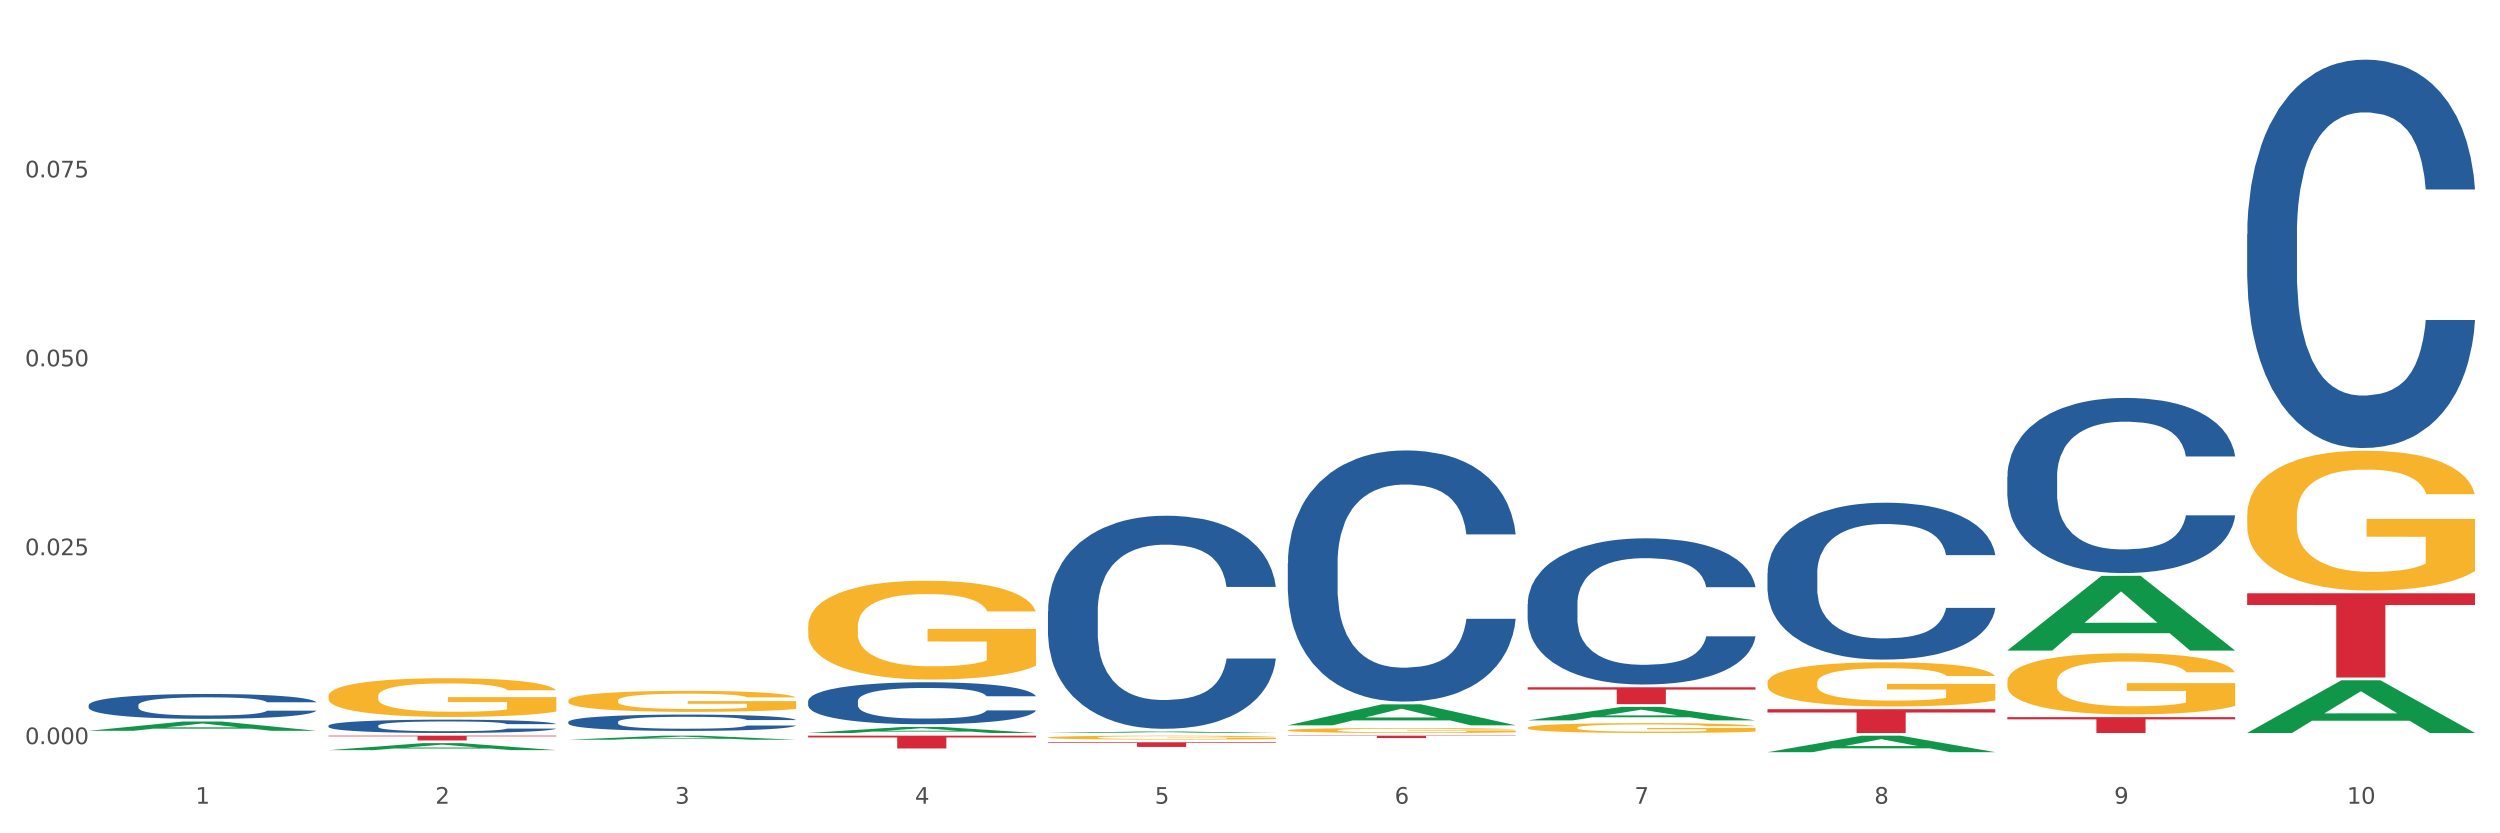 <?xml version="1.0" encoding="utf-8" standalone="no"?>
<!DOCTYPE svg PUBLIC "-//W3C//DTD SVG 1.1//EN"
  "http://www.w3.org/Graphics/SVG/1.1/DTD/svg11.dtd">
<svg xmlns:xlink="http://www.w3.org/1999/xlink" width="1080pt" height="360pt" viewBox="0 0 1080 360" xmlns="http://www.w3.org/2000/svg" version="1.1">
 <rect x="0" y="0" width="1080" height="360" fill="#333333" stroke="none"/>
 <defs>
  <style type="text/css">*{stroke-linejoin: round; stroke-linecap: butt}</style>
 </defs>
 <g id="figure_1">
  <g id="patch_1">
   <path d="M 0 360 
L 1080 360 
L 1080 0 
L 0 0 
z
" style="fill: #ffffff; stroke: #ffffff; stroke-linejoin: miter"/>
  </g>
  <g id="axes_1">
   <g id="matplotlib.axis_1">
    <g id="xtick_1">
     <g id="text_1">
      <!-- 1 -->
      <g style="fill: #4d4d4d" transform="translate(84.444 347.204) scale(0.096 -0.096)">
       <defs>
        <path id="DejaVuSans-31" d="M 794 531 
L 1825 531 
L 1825 4091 
L 703 3866 
L 703 4441 
L 1819 4666 
L 2450 4666 
L 2450 531 
L 3481 531 
L 3481 0 
L 794 0 
L 794 531 
z
" transform="scale(0.016)"/>
       </defs>
       <use xlink:href="#DejaVuSans-31"/>
      </g>
     </g>
    </g>
    <g id="xtick_2">
     <g id="text_2">
      <!-- 2 -->
      <g style="fill: #4d4d4d" transform="translate(188.053 347.204) scale(0.096 -0.096)">
       <defs>
        <path id="DejaVuSans-32" d="M 1228 531 
L 3431 531 
L 3431 0 
L 469 0 
L 469 531 
Q 828 903 1448 1529 
Q 2069 2156 2228 2338 
Q 2531 2678 2651 2914 
Q 2772 3150 2772 3378 
Q 2772 3750 2511 3984 
Q 2250 4219 1831 4219 
Q 1534 4219 1204 4116 
Q 875 4013 500 3803 
L 500 4441 
Q 881 4594 1212 4672 
Q 1544 4750 1819 4750 
Q 2544 4750 2975 4387 
Q 3406 4025 3406 3419 
Q 3406 3131 3298 2873 
Q 3191 2616 2906 2266 
Q 2828 2175 2409 1742 
Q 1991 1309 1228 531 
z
" transform="scale(0.016)"/>
       </defs>
       <use xlink:href="#DejaVuSans-32"/>
      </g>
     </g>
    </g>
    <g id="xtick_3">
     <g id="text_3">
      <!-- 3 -->
      <g style="fill: #4d4d4d" transform="translate(291.663 347.204) scale(0.096 -0.096)">
       <defs>
        <path id="DejaVuSans-33" d="M 2597 2516 
Q 3050 2419 3304 2112 
Q 3559 1806 3559 1356 
Q 3559 666 3084 287 
Q 2609 -91 1734 -91 
Q 1441 -91 1130 -33 
Q 819 25 488 141 
L 488 750 
Q 750 597 1062 519 
Q 1375 441 1716 441 
Q 2309 441 2620 675 
Q 2931 909 2931 1356 
Q 2931 1769 2642 2001 
Q 2353 2234 1838 2234 
L 1294 2234 
L 1294 2753 
L 1863 2753 
Q 2328 2753 2575 2939 
Q 2822 3125 2822 3475 
Q 2822 3834 2567 4026 
Q 2313 4219 1838 4219 
Q 1578 4219 1281 4162 
Q 984 4106 628 3988 
L 628 4550 
Q 988 4650 1302 4700 
Q 1616 4750 1894 4750 
Q 2613 4750 3031 4423 
Q 3450 4097 3450 3541 
Q 3450 3153 3228 2886 
Q 3006 2619 2597 2516 
z
" transform="scale(0.016)"/>
       </defs>
       <use xlink:href="#DejaVuSans-33"/>
      </g>
     </g>
    </g>
    <g id="xtick_4">
     <g id="text_4">
      <!-- 4 -->
      <g style="fill: #4d4d4d" transform="translate(395.273 347.204) scale(0.096 -0.096)">
       <defs>
        <path id="DejaVuSans-34" d="M 2419 4116 
L 825 1625 
L 2419 1625 
L 2419 4116 
z
M 2253 4666 
L 3047 4666 
L 3047 1625 
L 3713 1625 
L 3713 1100 
L 3047 1100 
L 3047 0 
L 2419 0 
L 2419 1100 
L 313 1100 
L 313 1709 
L 2253 4666 
z
" transform="scale(0.016)"/>
       </defs>
       <use xlink:href="#DejaVuSans-34"/>
      </g>
     </g>
    </g>
    <g id="xtick_5">
     <g id="text_5">
      <!-- 5 -->
      <g style="fill: #4d4d4d" transform="translate(498.883 347.204) scale(0.096 -0.096)">
       <defs>
        <path id="DejaVuSans-35" d="M 691 4666 
L 3169 4666 
L 3169 4134 
L 1269 4134 
L 1269 2991 
Q 1406 3038 1543 3061 
Q 1681 3084 1819 3084 
Q 2600 3084 3056 2656 
Q 3513 2228 3513 1497 
Q 3513 744 3044 326 
Q 2575 -91 1722 -91 
Q 1428 -91 1123 -41 
Q 819 9 494 109 
L 494 744 
Q 775 591 1075 516 
Q 1375 441 1709 441 
Q 2250 441 2565 725 
Q 2881 1009 2881 1497 
Q 2881 1984 2565 2268 
Q 2250 2553 1709 2553 
Q 1456 2553 1204 2497 
Q 953 2441 691 2322 
L 691 4666 
z
" transform="scale(0.016)"/>
       </defs>
       <use xlink:href="#DejaVuSans-35"/>
      </g>
     </g>
    </g>
    <g id="xtick_6">
     <g id="text_6">
      <!-- 6 -->
      <g style="fill: #4d4d4d" transform="translate(602.492 347.204) scale(0.096 -0.096)">
       <defs>
        <path id="DejaVuSans-36" d="M 2113 2584 
Q 1688 2584 1439 2293 
Q 1191 2003 1191 1497 
Q 1191 994 1439 701 
Q 1688 409 2113 409 
Q 2538 409 2786 701 
Q 3034 994 3034 1497 
Q 3034 2003 2786 2293 
Q 2538 2584 2113 2584 
z
M 3366 4563 
L 3366 3988 
Q 3128 4100 2886 4159 
Q 2644 4219 2406 4219 
Q 1781 4219 1451 3797 
Q 1122 3375 1075 2522 
Q 1259 2794 1537 2939 
Q 1816 3084 2150 3084 
Q 2853 3084 3261 2657 
Q 3669 2231 3669 1497 
Q 3669 778 3244 343 
Q 2819 -91 2113 -91 
Q 1303 -91 875 529 
Q 447 1150 447 2328 
Q 447 3434 972 4092 
Q 1497 4750 2381 4750 
Q 2619 4750 2861 4703 
Q 3103 4656 3366 4563 
z
" transform="scale(0.016)"/>
       </defs>
       <use xlink:href="#DejaVuSans-36"/>
      </g>
     </g>
    </g>
    <g id="xtick_7">
     <g id="text_7">
      <!-- 7 -->
      <g style="fill: #4d4d4d" transform="translate(706.102 347.204) scale(0.096 -0.096)">
       <defs>
        <path id="DejaVuSans-37" d="M 525 4666 
L 3525 4666 
L 3525 4397 
L 1831 0 
L 1172 0 
L 2766 4134 
L 525 4134 
L 525 4666 
z
" transform="scale(0.016)"/>
       </defs>
       <use xlink:href="#DejaVuSans-37"/>
      </g>
     </g>
    </g>
    <g id="xtick_8">
     <g id="text_8">
      <!-- 8 -->
      <g style="fill: #4d4d4d" transform="translate(809.712 347.204) scale(0.096 -0.096)">
       <defs>
        <path id="DejaVuSans-38" d="M 2034 2216 
Q 1584 2216 1326 1975 
Q 1069 1734 1069 1313 
Q 1069 891 1326 650 
Q 1584 409 2034 409 
Q 2484 409 2743 651 
Q 3003 894 3003 1313 
Q 3003 1734 2745 1975 
Q 2488 2216 2034 2216 
z
M 1403 2484 
Q 997 2584 770 2862 
Q 544 3141 544 3541 
Q 544 4100 942 4425 
Q 1341 4750 2034 4750 
Q 2731 4750 3128 4425 
Q 3525 4100 3525 3541 
Q 3525 3141 3298 2862 
Q 3072 2584 2669 2484 
Q 3125 2378 3379 2068 
Q 3634 1759 3634 1313 
Q 3634 634 3220 271 
Q 2806 -91 2034 -91 
Q 1263 -91 848 271 
Q 434 634 434 1313 
Q 434 1759 690 2068 
Q 947 2378 1403 2484 
z
M 1172 3481 
Q 1172 3119 1398 2916 
Q 1625 2713 2034 2713 
Q 2441 2713 2670 2916 
Q 2900 3119 2900 3481 
Q 2900 3844 2670 4047 
Q 2441 4250 2034 4250 
Q 1625 4250 1398 4047 
Q 1172 3844 1172 3481 
z
" transform="scale(0.016)"/>
       </defs>
       <use xlink:href="#DejaVuSans-38"/>
      </g>
     </g>
    </g>
    <g id="xtick_9">
     <g id="text_9">
      <!-- 9 -->
      <g style="fill: #4d4d4d" transform="translate(913.322 347.204) scale(0.096 -0.096)">
       <defs>
        <path id="DejaVuSans-39" d="M 703 97 
L 703 672 
Q 941 559 1184 500 
Q 1428 441 1663 441 
Q 2288 441 2617 861 
Q 2947 1281 2994 2138 
Q 2813 1869 2534 1725 
Q 2256 1581 1919 1581 
Q 1219 1581 811 2004 
Q 403 2428 403 3163 
Q 403 3881 828 4315 
Q 1253 4750 1959 4750 
Q 2769 4750 3195 4129 
Q 3622 3509 3622 2328 
Q 3622 1225 3098 567 
Q 2575 -91 1691 -91 
Q 1453 -91 1209 -44 
Q 966 3 703 97 
z
M 1959 2075 
Q 2384 2075 2632 2365 
Q 2881 2656 2881 3163 
Q 2881 3666 2632 3958 
Q 2384 4250 1959 4250 
Q 1534 4250 1286 3958 
Q 1038 3666 1038 3163 
Q 1038 2656 1286 2365 
Q 1534 2075 1959 2075 
z
" transform="scale(0.016)"/>
       </defs>
       <use xlink:href="#DejaVuSans-39"/>
      </g>
     </g>
    </g>
    <g id="xtick_10">
     <g id="text_10">
      <!-- 10 -->
      <g style="fill: #4d4d4d" transform="translate(1013.877 347.204) scale(0.096 -0.096)">
       <defs>
        <path id="DejaVuSans-30" d="M 2034 4250 
Q 1547 4250 1301 3770 
Q 1056 3291 1056 2328 
Q 1056 1369 1301 889 
Q 1547 409 2034 409 
Q 2525 409 2770 889 
Q 3016 1369 3016 2328 
Q 3016 3291 2770 3770 
Q 2525 4250 2034 4250 
z
M 2034 4750 
Q 2819 4750 3233 4129 
Q 3647 3509 3647 2328 
Q 3647 1150 3233 529 
Q 2819 -91 2034 -91 
Q 1250 -91 836 529 
Q 422 1150 422 2328 
Q 422 3509 836 4129 
Q 1250 4750 2034 4750 
z
" transform="scale(0.016)"/>
       </defs>
       <use xlink:href="#DejaVuSans-31"/>
       <use xlink:href="#DejaVuSans-30" transform="translate(63.623 0)"/>
      </g>
     </g>
    </g>
    <g id="xtick_11"/>
    <g id="xtick_12"/>
    <g id="xtick_13"/>
    <g id="xtick_14"/>
    <g id="xtick_15"/>
    <g id="xtick_16"/>
    <g id="xtick_17"/>
    <g id="xtick_18"/>
    <g id="xtick_19"/>
   </g>
   <g id="matplotlib.axis_2">
    <g id="ytick_1">
     <g id="text_11">
      <!-- 0.000 -->
      <g style="fill: #4d4d4d" transform="translate(10.8 321.465) scale(0.096 -0.096)">
       <defs>
        <path id="DejaVuSans-2e" d="M 684 794 
L 1344 794 
L 1344 0 
L 684 0 
L 684 794 
z
" transform="scale(0.016)"/>
       </defs>
       <use xlink:href="#DejaVuSans-30"/>
       <use xlink:href="#DejaVuSans-2e" transform="translate(63.623 0)"/>
       <use xlink:href="#DejaVuSans-30" transform="translate(95.41 0)"/>
       <use xlink:href="#DejaVuSans-30" transform="translate(159.033 0)"/>
       <use xlink:href="#DejaVuSans-30" transform="translate(222.656 0)"/>
      </g>
     </g>
    </g>
    <g id="ytick_2">
     <g id="text_12">
      <!-- 0.025 -->
      <g style="fill: #4d4d4d" transform="translate(10.8 239.855) scale(0.096 -0.096)">
       <use xlink:href="#DejaVuSans-30"/>
       <use xlink:href="#DejaVuSans-2e" transform="translate(63.623 0)"/>
       <use xlink:href="#DejaVuSans-30" transform="translate(95.41 0)"/>
       <use xlink:href="#DejaVuSans-32" transform="translate(159.033 0)"/>
       <use xlink:href="#DejaVuSans-35" transform="translate(222.656 0)"/>
      </g>
     </g>
    </g>
    <g id="ytick_3">
     <g id="text_13">
      <!-- 0.050 -->
      <g style="fill: #4d4d4d" transform="translate(10.8 158.245) scale(0.096 -0.096)">
       <use xlink:href="#DejaVuSans-30"/>
       <use xlink:href="#DejaVuSans-2e" transform="translate(63.623 0)"/>
       <use xlink:href="#DejaVuSans-30" transform="translate(95.41 0)"/>
       <use xlink:href="#DejaVuSans-35" transform="translate(159.033 0)"/>
       <use xlink:href="#DejaVuSans-30" transform="translate(222.656 0)"/>
      </g>
     </g>
    </g>
    <g id="ytick_4">
     <g id="text_14">
      <!-- 0.075 -->
      <g style="fill: #4d4d4d" transform="translate(10.8 76.635) scale(0.096 -0.096)">
       <use xlink:href="#DejaVuSans-30"/>
       <use xlink:href="#DejaVuSans-2e" transform="translate(63.623 0)"/>
       <use xlink:href="#DejaVuSans-30" transform="translate(95.41 0)"/>
       <use xlink:href="#DejaVuSans-37" transform="translate(159.033 0)"/>
       <use xlink:href="#DejaVuSans-35" transform="translate(222.656 0)"/>
      </g>
     </g>
    </g>
    <g id="ytick_5"/>
    <g id="ytick_6"/>
    <g id="ytick_7"/>
    <g id="ytick_8"/>
   </g>
   <g id="PolyCollection_1">
    <path d="M 38.283 315.695 
L 38.384 315.691 
L 78.974 311.714 
L 95.818 311.711 
L 136.712 315.702 
L 117.229 315.702 
L 108.401 314.773 
L 66.493 314.773 
L 66.188 314.788 
L 57.664 315.702 
L 38.283 315.702 
L 38.283 315.695 
L 71.769 314.218 
L 103.125 314.214 
L 87.599 312.561 
L 87.396 312.554 
L 87.193 312.565 
L 71.668 314.214 
L 71.769 314.218 
L 38.283 315.695 
z
" clip-path="url(#pde990f11f7)" style="fill: #109648"/>
    <path d="M 452.722 318.596 
L 452.838 318.595 
L 452.838 318.54 
L 453.071 318.492 
L 454.233 318.376 
L 455.976 318.281 
L 457.254 318.23 
L 458.532 318.189 
L 460.043 318.147 
L 461.903 318.104 
L 465.273 318.041 
L 467.364 318.009 
L 469.921 317.975 
L 474.569 317.926 
L 477.939 317.898 
L 481.426 317.875 
L 487.12 317.847 
L 490.839 317.835 
L 494.79 317.826 
L 499.554 317.819 
L 503.157 317.818 
L 511.059 317.822 
L 517.799 317.836 
L 521.053 317.847 
L 525.237 317.866 
L 527.445 317.878 
L 531.047 317.902 
L 534.766 317.935 
L 537.322 317.962 
L 541.157 318.015 
L 544.062 318.067 
L 546.735 318.132 
L 548.13 318.176 
L 549.176 318.218 
L 550.105 318.266 
L 551.035 318.341 
L 530.117 318.341 
L 529.304 318.287 
L 528.026 318.236 
L 526.166 318.187 
L 524.539 318.156 
L 521.75 318.118 
L 519.194 318.093 
L 516.521 318.075 
L 513.267 318.059 
L 510.71 318.052 
L 507.108 318.046 
L 500.019 318.047 
L 495.255 318.059 
L 492.001 318.075 
L 489.909 318.089 
L 488.05 318.104 
L 485.958 318.126 
L 483.517 318.158 
L 481.774 318.187 
L 480.031 318.224 
L 478.637 318.261 
L 477.358 318.304 
L 476.312 318.35 
L 475.499 318.398 
L 474.802 318.456 
L 474.221 318.553 
L 474.221 318.764 
L 474.453 318.812 
L 475.034 318.875 
L 475.731 318.923 
L 476.894 318.98 
L 477.939 319.018 
L 479.915 319.073 
L 482.123 319.12 
L 483.866 319.149 
L 485.609 319.173 
L 488.631 319.207 
L 492.001 319.235 
L 494.906 319.252 
L 498.857 319.267 
L 501.53 319.273 
L 503.854 319.277 
L 509.548 319.277 
L 513.616 319.272 
L 518.148 319.261 
L 521.634 319.247 
L 524.539 319.23 
L 527.793 319.203 
L 529.885 319.177 
L 529.885 318.855 
L 504.319 318.853 
L 504.319 318.64 
L 551.151 318.64 
L 551.151 319.267 
L 549.176 319.3 
L 546.968 319.329 
L 544.644 319.355 
L 541.157 319.387 
L 536.974 319.418 
L 533.255 319.44 
L 529.304 319.458 
L 524.656 319.475 
L 518.613 319.49 
L 514.894 319.497 
L 510.246 319.501 
L 504.784 319.503 
L 500.019 319.5 
L 495.371 319.492 
L 490.49 319.478 
L 485.725 319.458 
L 482.123 319.438 
L 478.52 319.413 
L 474.686 319.381 
L 471.664 319.35 
L 469.34 319.323 
L 466.783 319.287 
L 463.994 319.241 
L 461.903 319.2 
L 460.043 319.157 
L 458.068 319.101 
L 456.673 319.053 
L 455.279 318.993 
L 454.465 318.949 
L 453.535 318.88 
L 452.838 318.783 
L 452.722 318.596 
z
" clip-path="url(#pde990f11f7)" style="fill: #f7b32b"/>
    <path d="M 556.332 315.493 
L 556.448 315.491 
L 556.448 315.42 
L 556.68 315.359 
L 557.842 315.212 
L 559.586 315.09 
L 560.864 315.025 
L 562.142 314.972 
L 563.653 314.919 
L 565.512 314.864 
L 568.882 314.783 
L 570.974 314.742 
L 573.531 314.699 
L 578.179 314.636 
L 581.549 314.601 
L 585.035 314.571 
L 590.73 314.536 
L 594.448 314.52 
L 598.4 314.508 
L 603.164 314.5 
L 606.767 314.498 
L 614.669 314.504 
L 621.409 314.522 
L 624.663 314.536 
L 628.846 314.559 
L 631.054 314.575 
L 634.657 314.607 
L 638.375 314.648 
L 640.932 314.683 
L 644.767 314.75 
L 647.672 314.817 
L 650.345 314.899 
L 651.74 314.956 
L 652.785 315.009 
L 653.715 315.07 
L 654.645 315.166 
L 633.727 315.166 
L 632.914 315.098 
L 631.635 315.033 
L 629.776 314.97 
L 628.149 314.931 
L 625.36 314.882 
L 622.803 314.85 
L 620.131 314.827 
L 616.877 314.807 
L 614.32 314.797 
L 610.718 314.789 
L 603.629 314.791 
L 598.864 314.807 
L 595.61 314.827 
L 593.519 314.844 
L 591.659 314.864 
L 589.568 314.891 
L 587.127 314.933 
L 585.384 314.97 
L 583.641 315.017 
L 582.246 315.064 
L 580.968 315.119 
L 579.922 315.178 
L 579.109 315.239 
L 578.412 315.314 
L 577.83 315.438 
L 577.83 315.707 
L 578.063 315.768 
L 578.644 315.848 
L 579.341 315.909 
L 580.503 315.982 
L 581.549 316.031 
L 583.525 316.102 
L 585.733 316.16 
L 587.476 316.198 
L 589.219 316.229 
L 592.24 316.272 
L 595.61 316.308 
L 598.516 316.329 
L 602.467 316.349 
L 605.14 316.357 
L 607.464 316.361 
L 613.158 316.361 
L 617.225 316.355 
L 621.758 316.341 
L 625.244 316.324 
L 628.149 316.302 
L 631.403 316.267 
L 633.495 316.233 
L 633.495 315.823 
L 607.929 315.821 
L 607.929 315.548 
L 654.761 315.548 
L 654.761 316.349 
L 652.785 316.39 
L 650.577 316.428 
L 648.253 316.461 
L 644.767 316.502 
L 640.583 316.542 
L 636.865 316.569 
L 632.914 316.593 
L 628.265 316.614 
L 622.222 316.634 
L 618.504 316.642 
L 613.855 316.648 
L 608.394 316.65 
L 603.629 316.646 
L 598.981 316.636 
L 594.1 316.618 
L 589.335 316.593 
L 585.733 316.567 
L 582.13 316.536 
L 578.295 316.494 
L 575.274 316.455 
L 572.95 316.42 
L 570.393 316.375 
L 567.604 316.316 
L 565.512 316.263 
L 563.653 316.208 
L 561.677 316.137 
L 560.283 316.076 
L 558.888 315.999 
L 558.075 315.942 
L 557.145 315.854 
L 556.448 315.73 
L 556.332 315.493 
z
" clip-path="url(#pde990f11f7)" style="fill: #f7b32b"/>
    <path d="M 659.941 314.361 
L 660.058 314.357 
L 660.058 314.217 
L 660.29 314.096 
L 661.452 313.805 
L 663.195 313.564 
L 664.474 313.436 
L 665.752 313.331 
L 667.263 313.226 
L 669.122 313.117 
L 672.492 312.958 
L 674.584 312.876 
L 677.14 312.791 
L 681.789 312.666 
L 685.159 312.596 
L 688.645 312.538 
L 694.339 312.468 
L 698.058 312.437 
L 702.009 312.414 
L 706.774 312.398 
L 710.376 312.394 
L 718.279 312.406 
L 725.019 312.441 
L 728.273 312.468 
L 732.456 312.515 
L 734.664 312.546 
L 738.267 312.608 
L 741.985 312.689 
L 744.542 312.759 
L 748.377 312.892 
L 751.282 313.024 
L 753.955 313.187 
L 755.349 313.3 
L 756.395 313.405 
L 757.325 313.525 
L 758.255 313.715 
L 737.337 313.715 
L 736.523 313.579 
L 735.245 313.451 
L 733.386 313.327 
L 731.759 313.249 
L 728.97 313.152 
L 726.413 313.09 
L 723.74 313.043 
L 720.487 313.004 
L 717.93 312.985 
L 714.327 312.969 
L 707.239 312.973 
L 702.474 313.004 
L 699.22 313.043 
L 697.128 313.078 
L 695.269 313.117 
L 693.177 313.171 
L 690.737 313.253 
L 688.994 313.327 
L 687.251 313.42 
L 685.856 313.513 
L 684.578 313.622 
L 683.532 313.739 
L 682.719 313.859 
L 682.021 314.007 
L 681.44 314.252 
L 681.44 314.784 
L 681.673 314.905 
L 682.254 315.064 
L 682.951 315.184 
L 684.113 315.328 
L 685.159 315.425 
L 687.134 315.565 
L 689.342 315.682 
L 691.086 315.756 
L 692.829 315.818 
L 695.85 315.903 
L 699.22 315.973 
L 702.125 316.016 
L 706.077 316.055 
L 708.749 316.071 
L 711.074 316.078 
L 716.768 316.078 
L 720.835 316.067 
L 725.367 316.039 
L 728.854 316.004 
L 731.759 315.962 
L 735.013 315.892 
L 737.104 315.826 
L 737.104 315.013 
L 711.538 315.01 
L 711.538 314.469 
L 758.371 314.469 
L 758.371 316.055 
L 756.395 316.137 
L 754.187 316.21 
L 751.863 316.277 
L 748.377 316.358 
L 744.193 316.436 
L 740.475 316.49 
L 736.523 316.537 
L 731.875 316.58 
L 725.832 316.619 
L 722.113 316.634 
L 717.465 316.646 
L 712.003 316.65 
L 707.239 316.642 
L 702.59 316.622 
L 697.71 316.587 
L 692.945 316.537 
L 689.342 316.486 
L 685.74 316.424 
L 681.905 316.343 
L 678.884 316.265 
L 676.559 316.195 
L 674.003 316.106 
L 671.214 315.989 
L 669.122 315.884 
L 667.263 315.775 
L 665.287 315.635 
L 663.893 315.515 
L 662.498 315.363 
L 661.685 315.251 
L 660.755 315.076 
L 660.058 314.831 
L 659.941 314.361 
z
" clip-path="url(#pde990f11f7)" style="fill: #f7b32b"/>
    <path d="M 763.551 294.941 
L 763.667 294.923 
L 763.667 294.295 
L 763.9 293.754 
L 765.062 292.445 
L 766.805 291.363 
L 768.083 290.787 
L 769.362 290.316 
L 770.872 289.845 
L 772.732 289.356 
L 776.102 288.641 
L 778.194 288.274 
L 780.75 287.89 
L 785.399 287.332 
L 788.769 287.018 
L 792.255 286.756 
L 797.949 286.442 
L 801.668 286.302 
L 805.619 286.197 
L 810.384 286.127 
L 813.986 286.11 
L 821.888 286.162 
L 828.628 286.319 
L 831.882 286.442 
L 836.066 286.651 
L 838.274 286.791 
L 841.876 287.07 
L 845.595 287.436 
L 848.152 287.751 
L 851.987 288.344 
L 854.892 288.937 
L 857.565 289.67 
L 858.959 290.176 
L 860.005 290.648 
L 860.935 291.189 
L 861.864 292.044 
L 840.947 292.044 
L 840.133 291.433 
L 838.855 290.857 
L 836.996 290.299 
L 835.369 289.95 
L 832.58 289.513 
L 830.023 289.234 
L 827.35 289.025 
L 824.096 288.85 
L 821.54 288.763 
L 817.937 288.693 
L 810.848 288.71 
L 806.084 288.85 
L 802.83 289.025 
L 800.738 289.182 
L 798.879 289.356 
L 796.787 289.6 
L 794.347 289.967 
L 792.604 290.299 
L 790.86 290.717 
L 789.466 291.136 
L 788.188 291.625 
L 787.142 292.149 
L 786.328 292.69 
L 785.631 293.353 
L 785.05 294.452 
L 785.05 296.843 
L 785.282 297.384 
L 785.863 298.1 
L 786.561 298.641 
L 787.723 299.286 
L 788.769 299.723 
L 790.744 300.351 
L 792.952 300.875 
L 794.695 301.206 
L 796.438 301.485 
L 799.46 301.869 
L 802.83 302.184 
L 805.735 302.376 
L 809.686 302.55 
L 812.359 302.62 
L 814.683 302.655 
L 820.378 302.655 
L 824.445 302.602 
L 828.977 302.48 
L 832.463 302.323 
L 835.369 302.131 
L 838.622 301.817 
L 840.714 301.52 
L 840.714 297.873 
L 815.148 297.855 
L 815.148 295.43 
L 861.981 295.43 
L 861.981 302.55 
L 860.005 302.917 
L 857.797 303.248 
L 855.473 303.545 
L 851.987 303.911 
L 847.803 304.26 
L 844.084 304.505 
L 840.133 304.714 
L 835.485 304.906 
L 829.442 305.081 
L 825.723 305.15 
L 821.075 305.203 
L 815.613 305.22 
L 810.848 305.185 
L 806.2 305.098 
L 801.319 304.941 
L 796.555 304.714 
L 792.952 304.487 
L 789.35 304.208 
L 785.515 303.841 
L 782.493 303.492 
L 780.169 303.178 
L 777.613 302.777 
L 774.824 302.253 
L 772.732 301.782 
L 770.872 301.293 
L 768.897 300.665 
L 767.502 300.124 
L 766.108 299.444 
L 765.294 298.937 
L 764.365 298.152 
L 763.667 297.053 
L 763.551 294.941 
z
" clip-path="url(#pde990f11f7)" style="fill: #f7b32b"/>
    <path d="M 970.771 256.29 
L 1069.2 256.29 
L 1069.2 261.349 
L 1030.481 261.383 
L 1030.481 292.698 
L 1009.256 292.698 
L 1009.256 261.383 
L 970.771 261.349 
L 970.771 256.324 
L 970.771 256.29 
z
" clip-path="url(#pde990f11f7)" style="fill: #d62839"/>
    <path d="M 867.161 309.811 
L 965.59 309.811 
L 965.59 310.761 
L 926.872 310.768 
L 926.872 316.65 
L 905.646 316.65 
L 905.646 310.768 
L 867.161 310.761 
L 867.161 309.817 
L 867.161 309.811 
z
" clip-path="url(#pde990f11f7)" style="fill: #d62839"/>
    <path d="M 763.551 306.388 
L 861.981 306.388 
L 861.981 307.814 
L 823.262 307.824 
L 823.262 316.65 
L 802.037 316.65 
L 802.037 307.824 
L 763.551 307.814 
L 763.551 306.398 
L 763.551 306.388 
z
" clip-path="url(#pde990f11f7)" style="fill: #d62839"/>
    <path d="M 659.941 296.889 
L 758.371 296.889 
L 758.371 297.903 
L 719.652 297.91 
L 719.652 304.186 
L 698.427 304.186 
L 698.427 297.91 
L 659.941 297.903 
L 659.941 296.896 
L 659.941 296.889 
z
" clip-path="url(#pde990f11f7)" style="fill: #d62839"/>
    <path d="M 556.332 317.818 
L 654.761 317.818 
L 654.761 317.961 
L 616.042 317.962 
L 616.042 318.848 
L 594.817 318.848 
L 594.817 317.962 
L 556.332 317.961 
L 556.332 317.819 
L 556.332 317.818 
z
" clip-path="url(#pde990f11f7)" style="fill: #d62839"/>
    <path d="M 452.722 320.671 
L 551.151 320.671 
L 551.151 320.948 
L 512.433 320.95 
L 512.433 322.665 
L 491.207 322.665 
L 491.207 320.95 
L 452.722 320.948 
L 452.722 320.673 
L 452.722 320.671 
z
" clip-path="url(#pde990f11f7)" style="fill: #d62839"/>
    <path d="M 141.893 317.818 
L 240.322 317.818 
L 240.322 318.103 
L 201.603 318.105 
L 201.603 319.872 
L 180.378 319.872 
L 180.378 318.105 
L 141.893 318.103 
L 141.893 317.82 
L 141.893 317.818 
z
" clip-path="url(#pde990f11f7)" style="fill: #d62839"/>
    <path d="M 349.112 270.61 
L 349.228 270.571 
L 349.228 269.168 
L 349.461 267.959 
L 350.623 265.036 
L 352.366 262.619 
L 353.644 261.333 
L 354.923 260.28 
L 356.433 259.228 
L 358.293 258.137 
L 361.663 256.539 
L 363.755 255.72 
L 366.311 254.862 
L 370.96 253.615 
L 374.33 252.913 
L 377.816 252.329 
L 383.51 251.627 
L 387.229 251.315 
L 391.18 251.081 
L 395.945 250.926 
L 399.547 250.887 
L 407.449 251.003 
L 414.189 251.354 
L 417.443 251.627 
L 421.627 252.095 
L 423.835 252.407 
L 427.437 253.03 
L 431.156 253.849 
L 433.713 254.551 
L 437.548 255.876 
L 440.453 257.201 
L 443.126 258.838 
L 444.52 259.969 
L 445.566 261.021 
L 446.496 262.229 
L 447.425 264.139 
L 426.508 264.139 
L 425.694 262.775 
L 424.416 261.489 
L 422.557 260.242 
L 420.93 259.462 
L 418.141 258.487 
L 415.584 257.864 
L 412.911 257.396 
L 409.657 257.006 
L 407.101 256.811 
L 403.498 256.655 
L 396.409 256.694 
L 391.645 257.006 
L 388.391 257.396 
L 386.299 257.747 
L 384.44 258.137 
L 382.348 258.682 
L 379.908 259.501 
L 378.165 260.242 
L 376.421 261.177 
L 375.027 262.112 
L 373.749 263.204 
L 372.703 264.373 
L 371.889 265.582 
L 371.192 267.063 
L 370.611 269.518 
L 370.611 274.859 
L 370.843 276.067 
L 371.424 277.665 
L 372.122 278.873 
L 373.284 280.316 
L 374.33 281.29 
L 376.305 282.693 
L 378.513 283.863 
L 380.256 284.603 
L 381.999 285.227 
L 385.021 286.085 
L 388.391 286.786 
L 391.296 287.215 
L 395.247 287.605 
L 397.92 287.761 
L 400.244 287.839 
L 405.939 287.839 
L 410.006 287.722 
L 414.538 287.449 
L 418.024 287.098 
L 420.93 286.669 
L 424.183 285.968 
L 426.275 285.305 
L 426.275 277.158 
L 400.709 277.119 
L 400.709 271.701 
L 447.542 271.701 
L 447.542 287.605 
L 445.566 288.423 
L 443.358 289.164 
L 441.034 289.827 
L 437.548 290.645 
L 433.364 291.425 
L 429.645 291.97 
L 425.694 292.438 
L 421.046 292.867 
L 415.003 293.257 
L 411.284 293.413 
L 406.636 293.53 
L 401.174 293.569 
L 396.409 293.491 
L 391.761 293.296 
L 386.88 292.945 
L 382.116 292.438 
L 378.513 291.931 
L 374.911 291.308 
L 371.076 290.489 
L 368.054 289.71 
L 365.73 289.008 
L 363.174 288.111 
L 360.385 286.942 
L 358.293 285.89 
L 356.433 284.798 
L 354.458 283.395 
L 353.063 282.187 
L 351.669 280.666 
L 350.855 279.536 
L 349.926 277.782 
L 349.228 275.326 
L 349.112 270.61 
z
" clip-path="url(#pde990f11f7)" style="fill: #f7b32b"/>
    <path d="M 867.161 294.433 
L 867.277 294.409 
L 867.277 293.541 
L 867.51 292.793 
L 868.672 290.983 
L 870.415 289.488 
L 871.693 288.692 
L 872.971 288.04 
L 874.482 287.389 
L 876.342 286.713 
L 879.712 285.724 
L 881.803 285.218 
L 884.36 284.687 
L 889.008 283.915 
L 892.378 283.481 
L 895.865 283.119 
L 901.559 282.685 
L 905.278 282.492 
L 909.229 282.347 
L 913.993 282.25 
L 917.596 282.226 
L 925.498 282.299 
L 932.238 282.516 
L 935.492 282.685 
L 939.676 282.974 
L 941.884 283.167 
L 945.486 283.553 
L 949.205 284.06 
L 951.761 284.494 
L 955.596 285.314 
L 958.501 286.134 
L 961.174 287.148 
L 962.569 287.847 
L 963.615 288.499 
L 964.544 289.246 
L 965.474 290.429 
L 944.556 290.429 
L 943.743 289.584 
L 942.465 288.788 
L 940.605 288.016 
L 938.978 287.534 
L 936.189 286.93 
L 933.633 286.544 
L 930.96 286.255 
L 927.706 286.014 
L 925.149 285.893 
L 921.547 285.797 
L 914.458 285.821 
L 909.694 286.014 
L 906.44 286.255 
L 904.348 286.472 
L 902.489 286.713 
L 900.397 287.051 
L 897.956 287.558 
L 896.213 288.016 
L 894.47 288.595 
L 893.076 289.174 
L 891.797 289.85 
L 890.751 290.573 
L 889.938 291.321 
L 889.241 292.238 
L 888.66 293.758 
L 888.66 297.063 
L 888.892 297.811 
L 889.473 298.8 
L 890.17 299.548 
L 891.333 300.44 
L 892.378 301.043 
L 894.354 301.912 
L 896.562 302.636 
L 898.305 303.094 
L 900.048 303.48 
L 903.07 304.011 
L 906.44 304.445 
L 909.345 304.71 
L 913.296 304.952 
L 915.969 305.048 
L 918.293 305.096 
L 923.987 305.096 
L 928.055 305.024 
L 932.587 304.855 
L 936.073 304.638 
L 938.978 304.373 
L 942.232 303.938 
L 944.324 303.528 
L 944.324 298.486 
L 918.758 298.462 
L 918.758 295.109 
L 965.59 295.109 
L 965.59 304.952 
L 963.615 305.458 
L 961.407 305.916 
L 959.083 306.327 
L 955.596 306.833 
L 951.413 307.316 
L 947.694 307.653 
L 943.743 307.943 
L 939.095 308.208 
L 933.052 308.45 
L 929.333 308.546 
L 924.685 308.618 
L 919.223 308.643 
L 914.458 308.594 
L 909.81 308.474 
L 904.929 308.257 
L 900.164 307.943 
L 896.562 307.629 
L 892.959 307.243 
L 889.125 306.737 
L 886.103 306.254 
L 883.779 305.82 
L 881.222 305.265 
L 878.433 304.541 
L 876.342 303.89 
L 874.482 303.215 
L 872.507 302.346 
L 871.112 301.598 
L 869.718 300.657 
L 868.904 299.958 
L 867.974 298.872 
L 867.277 297.352 
L 867.161 294.433 
z
" clip-path="url(#pde990f11f7)" style="fill: #f7b32b"/>
    <path d="M 141.893 300.726 
L 142.009 300.71 
L 142.009 300.16 
L 142.241 299.687 
L 143.403 298.541 
L 145.147 297.594 
L 146.425 297.09 
L 147.703 296.677 
L 149.214 296.265 
L 151.073 295.837 
L 154.443 295.211 
L 156.535 294.89 
L 159.092 294.554 
L 163.74 294.065 
L 167.11 293.79 
L 170.596 293.561 
L 176.291 293.286 
L 180.009 293.164 
L 183.961 293.072 
L 188.725 293.011 
L 192.328 292.996 
L 200.23 293.042 
L 206.97 293.179 
L 210.224 293.286 
L 214.407 293.469 
L 216.615 293.592 
L 220.218 293.836 
L 223.937 294.157 
L 226.493 294.432 
L 230.328 294.951 
L 233.233 295.471 
L 235.906 296.112 
L 237.301 296.555 
L 238.346 296.968 
L 239.276 297.441 
L 240.206 298.19 
L 219.288 298.19 
L 218.475 297.655 
L 217.196 297.151 
L 215.337 296.662 
L 213.71 296.357 
L 210.921 295.975 
L 208.364 295.73 
L 205.692 295.547 
L 202.438 295.394 
L 199.881 295.318 
L 196.279 295.257 
L 189.19 295.272 
L 184.425 295.394 
L 181.171 295.547 
L 179.08 295.684 
L 177.22 295.837 
L 175.129 296.051 
L 172.688 296.372 
L 170.945 296.662 
L 169.202 297.029 
L 167.807 297.395 
L 166.529 297.823 
L 165.483 298.281 
L 164.67 298.755 
L 163.973 299.335 
L 163.391 300.298 
L 163.391 302.391 
L 163.624 302.864 
L 164.205 303.49 
L 164.902 303.964 
L 166.064 304.529 
L 167.11 304.911 
L 169.086 305.461 
L 171.294 305.919 
L 173.037 306.21 
L 174.78 306.454 
L 177.801 306.79 
L 181.171 307.065 
L 184.077 307.233 
L 188.028 307.386 
L 190.701 307.447 
L 193.025 307.477 
L 198.719 307.477 
L 202.786 307.432 
L 207.319 307.325 
L 210.805 307.187 
L 213.71 307.019 
L 216.964 306.744 
L 219.056 306.485 
L 219.056 303.292 
L 193.49 303.277 
L 193.49 301.153 
L 240.322 301.153 
L 240.322 307.386 
L 238.346 307.707 
L 236.138 307.997 
L 233.814 308.257 
L 230.328 308.577 
L 226.144 308.883 
L 222.426 309.097 
L 218.475 309.28 
L 213.826 309.448 
L 207.783 309.601 
L 204.065 309.662 
L 199.416 309.708 
L 193.955 309.723 
L 189.19 309.692 
L 184.542 309.616 
L 179.661 309.479 
L 174.896 309.28 
L 171.294 309.081 
L 167.691 308.837 
L 163.856 308.516 
L 160.835 308.211 
L 158.511 307.936 
L 155.954 307.584 
L 153.165 307.126 
L 151.073 306.714 
L 149.214 306.286 
L 147.238 305.736 
L 145.844 305.262 
L 144.449 304.667 
L 143.636 304.224 
L 142.706 303.536 
L 142.009 302.574 
L 141.893 300.726 
z
" clip-path="url(#pde990f11f7)" style="fill: #f7b32b"/>
    <path d="M 38.283 304.622 
L 38.399 304.612 
L 38.399 304.337 
L 38.748 303.964 
L 40.028 303.277 
L 41.657 302.757 
L 44.449 302.148 
L 45.962 301.893 
L 47.94 301.608 
L 52.012 301.147 
L 56.666 300.754 
L 59.923 300.538 
L 62.367 300.4 
L 67.835 300.155 
L 70.976 300.047 
L 74.234 299.959 
L 77.026 299.9 
L 81.68 299.831 
L 85.403 299.801 
L 89.708 299.792 
L 93.315 299.801 
L 98.085 299.841 
L 105.066 299.959 
L 107.742 300.027 
L 111.349 300.145 
L 115.072 300.302 
L 118.097 300.459 
L 121.587 300.685 
L 125.194 300.98 
L 128.684 301.353 
L 131.128 301.696 
L 133.106 302.06 
L 134.851 302.501 
L 136.131 302.982 
L 136.712 303.385 
L 115.421 303.385 
L 114.839 303.022 
L 113.676 302.629 
L 112.512 302.364 
L 111.232 302.148 
L 109.254 301.902 
L 107.509 301.745 
L 104.601 301.559 
L 101.925 301.441 
L 99.714 301.372 
L 97.038 301.313 
L 91.337 301.254 
L 87.265 301.254 
L 84.705 301.274 
L 81.564 301.323 
L 78.888 301.392 
L 75.747 301.51 
L 73.303 301.637 
L 70.86 301.804 
L 69.464 301.922 
L 67.37 302.138 
L 65.974 302.315 
L 64.112 302.619 
L 63.065 302.835 
L 61.203 303.395 
L 60.389 303.807 
L 60.04 304.092 
L 59.807 304.406 
L 59.807 305.938 
L 60.505 306.625 
L 61.087 306.919 
L 62.018 307.253 
L 63.763 307.685 
L 66.323 308.107 
L 68.999 308.412 
L 71.209 308.598 
L 73.303 308.736 
L 75.398 308.844 
L 77.957 308.942 
L 80.051 309.001 
L 83.193 309.06 
L 86.916 309.089 
L 89.825 309.089 
L 95.758 309.04 
L 98.434 308.991 
L 100.994 308.922 
L 103.786 308.814 
L 105.997 308.697 
L 107.277 308.608 
L 109.371 308.422 
L 111 308.225 
L 112.396 307.999 
L 113.327 307.803 
L 114.374 307.509 
L 115.188 307.175 
L 115.421 306.998 
L 136.712 306.998 
L 136.247 307.351 
L 135.432 307.695 
L 133.804 308.157 
L 132.524 308.422 
L 130.546 308.746 
L 128.452 309.021 
L 125.543 309.325 
L 122.867 309.551 
L 120.075 309.747 
L 117.05 309.924 
L 111.581 310.169 
L 109.603 310.238 
L 105.415 310.356 
L 102.157 310.425 
L 97.387 310.493 
L 92.501 310.533 
L 87.381 310.542 
L 82.844 310.523 
L 77.841 310.464 
L 74.7 310.405 
L 71.209 310.317 
L 67.137 310.179 
L 63.298 310.012 
L 59.691 309.816 
L 56.317 309.59 
L 53.175 309.335 
L 49.103 308.913 
L 46.078 308.5 
L 43.868 308.117 
L 42.355 307.793 
L 40.843 307.381 
L 40.028 307.096 
L 38.748 306.409 
L 38.283 305.771 
L 38.283 304.622 
z
" clip-path="url(#pde990f11f7)" style="fill: #255c99"/>
    <path d="M 141.893 313.479 
L 142.009 313.473 
L 142.009 313.326 
L 142.358 313.126 
L 143.638 312.758 
L 145.267 312.479 
L 148.059 312.153 
L 149.572 312.017 
L 151.55 311.864 
L 155.622 311.617 
L 160.276 311.407 
L 163.533 311.291 
L 165.977 311.217 
L 171.445 311.086 
L 174.586 311.028 
L 177.844 310.981 
L 180.636 310.949 
L 185.29 310.912 
L 189.013 310.897 
L 193.318 310.891 
L 196.925 310.897 
L 201.695 310.918 
L 208.676 310.981 
L 211.352 311.017 
L 214.958 311.081 
L 218.682 311.165 
L 221.707 311.249 
L 225.197 311.37 
L 228.804 311.528 
L 232.294 311.727 
L 234.737 311.911 
L 236.715 312.106 
L 238.46 312.343 
L 239.74 312.6 
L 240.322 312.816 
L 219.031 312.816 
L 218.449 312.621 
L 217.285 312.411 
L 216.122 312.269 
L 214.842 312.153 
L 212.864 312.022 
L 211.119 311.938 
L 208.21 311.838 
L 205.534 311.775 
L 203.324 311.738 
L 200.648 311.706 
L 194.947 311.675 
L 190.875 311.675 
L 188.315 311.685 
L 185.174 311.712 
L 182.498 311.748 
L 179.356 311.812 
L 176.913 311.88 
L 174.47 311.969 
L 173.074 312.032 
L 170.979 312.148 
L 169.583 312.243 
L 167.722 312.406 
L 166.675 312.521 
L 164.813 312.821 
L 163.999 313.042 
L 163.65 313.195 
L 163.417 313.363 
L 163.417 314.183 
L 164.115 314.551 
L 164.697 314.709 
L 165.627 314.888 
L 167.373 315.119 
L 169.932 315.345 
L 172.608 315.508 
L 174.819 315.608 
L 176.913 315.682 
L 179.007 315.74 
L 181.567 315.792 
L 183.661 315.824 
L 186.803 315.856 
L 190.526 315.871 
L 193.434 315.871 
L 199.368 315.845 
L 202.044 315.819 
L 204.604 315.782 
L 207.396 315.724 
L 209.606 315.661 
L 210.886 315.614 
L 212.981 315.514 
L 214.609 315.409 
L 216.006 315.288 
L 216.936 315.182 
L 217.983 315.025 
L 218.798 314.846 
L 219.031 314.751 
L 240.322 314.751 
L 239.857 314.941 
L 239.042 315.125 
L 237.413 315.372 
L 236.134 315.514 
L 234.156 315.687 
L 232.061 315.835 
L 229.153 315.998 
L 226.477 316.118 
L 223.684 316.224 
L 220.659 316.318 
L 215.191 316.45 
L 213.213 316.487 
L 209.025 316.55 
L 205.767 316.587 
L 200.997 316.623 
L 196.11 316.644 
L 190.991 316.65 
L 186.454 316.639 
L 181.451 316.608 
L 178.309 316.576 
L 174.819 316.529 
L 170.747 316.455 
L 166.907 316.366 
L 163.301 316.26 
L 159.926 316.14 
L 156.785 316.003 
L 152.713 315.777 
L 149.688 315.556 
L 147.477 315.351 
L 145.965 315.177 
L 144.452 314.956 
L 143.638 314.804 
L 142.358 314.436 
L 141.893 314.094 
L 141.893 313.479 
z
" clip-path="url(#pde990f11f7)" style="fill: #255c99"/>
    <path d="M 245.502 311.87 
L 245.619 311.863 
L 245.619 311.683 
L 245.968 311.438 
L 247.248 310.987 
L 248.877 310.645 
L 251.669 310.246 
L 253.181 310.078 
L 255.159 309.891 
L 259.231 309.588 
L 263.885 309.331 
L 267.143 309.189 
L 269.586 309.099 
L 275.055 308.937 
L 278.196 308.867 
L 281.454 308.809 
L 284.246 308.77 
L 288.9 308.725 
L 292.623 308.705 
L 296.928 308.699 
L 300.534 308.705 
L 305.305 308.731 
L 312.285 308.809 
L 314.961 308.854 
L 318.568 308.931 
L 322.291 309.034 
L 325.316 309.137 
L 328.807 309.285 
L 332.413 309.479 
L 335.904 309.724 
L 338.347 309.949 
L 340.325 310.188 
L 342.07 310.478 
L 343.35 310.793 
L 343.932 311.058 
L 322.64 311.058 
L 322.059 310.819 
L 320.895 310.561 
L 319.732 310.387 
L 318.452 310.246 
L 316.474 310.085 
L 314.729 309.981 
L 311.82 309.859 
L 309.144 309.782 
L 306.934 309.737 
L 304.258 309.698 
L 298.557 309.659 
L 294.484 309.659 
L 291.925 309.672 
L 288.783 309.704 
L 286.107 309.749 
L 282.966 309.827 
L 280.523 309.911 
L 278.08 310.02 
L 276.683 310.097 
L 274.589 310.239 
L 273.193 310.355 
L 271.331 310.555 
L 270.284 310.697 
L 268.423 311.064 
L 267.608 311.335 
L 267.259 311.522 
L 267.027 311.728 
L 267.027 312.733 
L 267.725 313.184 
L 268.306 313.378 
L 269.237 313.597 
L 270.982 313.88 
L 273.542 314.157 
L 276.218 314.357 
L 278.429 314.479 
L 280.523 314.57 
L 282.617 314.641 
L 285.177 314.705 
L 287.271 314.744 
L 290.412 314.782 
L 294.135 314.802 
L 297.044 314.802 
L 302.978 314.769 
L 305.654 314.737 
L 308.213 314.692 
L 311.006 314.621 
L 313.216 314.544 
L 314.496 314.486 
L 316.59 314.364 
L 318.219 314.235 
L 319.615 314.086 
L 320.546 313.958 
L 321.593 313.764 
L 322.408 313.545 
L 322.64 313.429 
L 343.932 313.429 
L 343.466 313.661 
L 342.652 313.887 
L 341.023 314.19 
L 339.743 314.364 
L 337.765 314.576 
L 335.671 314.757 
L 332.762 314.956 
L 330.087 315.105 
L 327.294 315.233 
L 324.269 315.349 
L 318.801 315.511 
L 316.823 315.556 
L 312.635 315.633 
L 309.377 315.678 
L 304.607 315.723 
L 299.72 315.749 
L 294.601 315.755 
L 290.063 315.743 
L 285.06 315.704 
L 281.919 315.665 
L 278.429 315.607 
L 274.356 315.517 
L 270.517 315.407 
L 266.91 315.279 
L 263.536 315.13 
L 260.395 314.963 
L 256.323 314.686 
L 253.298 314.415 
L 251.087 314.164 
L 249.575 313.951 
L 248.062 313.68 
L 247.248 313.494 
L 245.968 313.042 
L 245.502 312.624 
L 245.502 311.87 
z
" clip-path="url(#pde990f11f7)" style="fill: #255c99"/>
    <path d="M 349.112 302.885 
L 349.229 302.869 
L 349.229 302.405 
L 349.578 301.776 
L 350.857 300.616 
L 352.486 299.739 
L 355.279 298.712 
L 356.791 298.281 
L 358.769 297.801 
L 362.841 297.022 
L 367.495 296.36 
L 370.753 295.995 
L 373.196 295.764 
L 378.664 295.35 
L 381.806 295.167 
L 385.063 295.018 
L 387.856 294.919 
L 392.51 294.803 
L 396.233 294.753 
L 400.537 294.737 
L 404.144 294.753 
L 408.914 294.82 
L 415.895 295.018 
L 418.571 295.134 
L 422.178 295.333 
L 425.901 295.598 
L 428.926 295.863 
L 432.416 296.244 
L 436.023 296.741 
L 439.514 297.37 
L 441.957 297.95 
L 443.935 298.563 
L 445.68 299.308 
L 446.96 300.119 
L 447.542 300.799 
L 426.25 300.799 
L 425.668 300.186 
L 424.505 299.523 
L 423.341 299.076 
L 422.062 298.712 
L 420.084 298.298 
L 418.339 298.033 
L 415.43 297.718 
L 412.754 297.519 
L 410.543 297.403 
L 407.867 297.304 
L 402.166 297.205 
L 398.094 297.205 
L 395.535 297.238 
L 392.393 297.32 
L 389.717 297.436 
L 386.576 297.635 
L 384.133 297.85 
L 381.689 298.132 
L 380.293 298.331 
L 378.199 298.695 
L 376.803 298.993 
L 374.941 299.507 
L 373.894 299.871 
L 372.033 300.815 
L 371.218 301.511 
L 370.869 301.991 
L 370.636 302.521 
L 370.636 305.105 
L 371.334 306.264 
L 371.916 306.761 
L 372.847 307.324 
L 374.592 308.053 
L 377.152 308.765 
L 379.828 309.278 
L 382.038 309.593 
L 384.133 309.825 
L 386.227 310.007 
L 388.786 310.173 
L 390.881 310.272 
L 394.022 310.371 
L 397.745 310.421 
L 400.654 310.421 
L 406.587 310.338 
L 409.263 310.256 
L 411.823 310.14 
L 414.615 309.957 
L 416.826 309.759 
L 418.106 309.61 
L 420.2 309.295 
L 421.829 308.964 
L 423.225 308.583 
L 424.156 308.252 
L 425.203 307.755 
L 426.017 307.192 
L 426.25 306.893 
L 447.542 306.893 
L 447.076 307.49 
L 446.262 308.069 
L 444.633 308.848 
L 443.353 309.295 
L 441.375 309.841 
L 439.281 310.305 
L 436.372 310.819 
L 433.696 311.2 
L 430.904 311.531 
L 427.879 311.829 
L 422.411 312.243 
L 420.433 312.359 
L 416.244 312.558 
L 412.987 312.674 
L 408.216 312.79 
L 403.33 312.856 
L 398.211 312.872 
L 393.673 312.839 
L 388.67 312.74 
L 385.529 312.641 
L 382.038 312.491 
L 377.966 312.26 
L 374.127 311.978 
L 370.52 311.647 
L 367.146 311.266 
L 364.005 310.835 
L 359.932 310.123 
L 356.907 309.427 
L 354.697 308.782 
L 353.184 308.235 
L 351.672 307.539 
L 350.857 307.059 
L 349.578 305.9 
L 349.112 304.823 
L 349.112 302.885 
z
" clip-path="url(#pde990f11f7)" style="fill: #255c99"/>
    <path d="M 452.722 264.152 
L 452.838 264.068 
L 452.838 261.714 
L 453.187 258.52 
L 454.467 252.635 
L 456.096 248.179 
L 458.888 242.967 
L 460.401 240.781 
L 462.379 238.343 
L 466.451 234.391 
L 471.105 231.029 
L 474.362 229.179 
L 476.806 228.002 
L 482.274 225.9 
L 485.415 224.976 
L 488.673 224.219 
L 491.465 223.715 
L 496.119 223.126 
L 499.842 222.874 
L 504.147 222.79 
L 507.754 222.874 
L 512.524 223.21 
L 519.505 224.219 
L 522.181 224.807 
L 525.788 225.816 
L 529.511 227.161 
L 532.536 228.507 
L 536.026 230.44 
L 539.633 232.962 
L 543.123 236.157 
L 545.567 239.099 
L 547.545 242.21 
L 549.29 245.993 
L 550.57 250.113 
L 551.151 253.56 
L 529.86 253.56 
L 529.278 250.449 
L 528.115 247.086 
L 526.951 244.816 
L 525.671 242.967 
L 523.693 240.865 
L 521.948 239.52 
L 519.04 237.922 
L 516.364 236.914 
L 514.153 236.325 
L 511.477 235.821 
L 505.776 235.316 
L 501.704 235.316 
L 499.144 235.484 
L 496.003 235.905 
L 493.327 236.493 
L 490.186 237.502 
L 487.742 238.595 
L 485.299 240.024 
L 483.903 241.033 
L 481.809 242.883 
L 480.412 244.396 
L 478.551 247.002 
L 477.504 248.852 
L 475.642 253.644 
L 474.828 257.175 
L 474.479 259.613 
L 474.246 262.303 
L 474.246 275.418 
L 474.944 281.303 
L 475.526 283.825 
L 476.457 286.683 
L 478.202 290.382 
L 480.762 293.997 
L 483.438 296.604 
L 485.648 298.201 
L 487.742 299.378 
L 489.837 300.303 
L 492.396 301.143 
L 494.49 301.648 
L 497.632 302.152 
L 501.355 302.404 
L 504.264 302.404 
L 510.197 301.984 
L 512.873 301.564 
L 515.433 300.975 
L 518.225 300.051 
L 520.436 299.042 
L 521.716 298.285 
L 523.81 296.688 
L 525.439 295.006 
L 526.835 293.073 
L 527.766 291.391 
L 528.813 288.869 
L 529.627 286.011 
L 529.86 284.497 
L 551.151 284.497 
L 550.686 287.524 
L 549.871 290.466 
L 548.243 294.418 
L 546.963 296.688 
L 544.985 299.462 
L 542.891 301.816 
L 539.982 304.422 
L 537.306 306.356 
L 534.514 308.037 
L 531.489 309.55 
L 526.02 311.652 
L 524.042 312.241 
L 519.854 313.25 
L 516.596 313.838 
L 511.826 314.427 
L 506.94 314.763 
L 501.82 314.847 
L 497.283 314.679 
L 492.28 314.174 
L 489.138 313.67 
L 485.648 312.913 
L 481.576 311.736 
L 477.737 310.307 
L 474.13 308.626 
L 470.756 306.692 
L 467.614 304.506 
L 463.542 300.891 
L 460.517 297.36 
L 458.307 294.082 
L 456.794 291.307 
L 455.282 287.776 
L 454.467 285.338 
L 453.187 279.453 
L 452.722 273.989 
L 452.722 264.152 
z
" clip-path="url(#pde990f11f7)" style="fill: #255c99"/>
    <path d="M 556.332 243.337 
L 556.448 243.237 
L 556.448 240.463 
L 556.797 236.697 
L 558.077 229.761 
L 559.706 224.509 
L 562.498 218.366 
L 564.011 215.789 
L 565.989 212.916 
L 570.061 208.258 
L 574.715 204.295 
L 577.972 202.115 
L 580.415 200.728 
L 585.884 198.25 
L 589.025 197.16 
L 592.283 196.268 
L 595.075 195.674 
L 599.729 194.98 
L 603.452 194.683 
L 607.757 194.584 
L 611.364 194.683 
L 616.134 195.079 
L 623.115 196.268 
L 625.791 196.962 
L 629.397 198.151 
L 633.121 199.737 
L 636.146 201.322 
L 639.636 203.601 
L 643.243 206.574 
L 646.733 210.339 
L 649.176 213.808 
L 651.154 217.474 
L 652.899 221.933 
L 654.179 226.788 
L 654.761 230.851 
L 633.47 230.851 
L 632.888 227.185 
L 631.724 223.221 
L 630.561 220.546 
L 629.281 218.366 
L 627.303 215.888 
L 625.558 214.303 
L 622.649 212.42 
L 619.973 211.231 
L 617.763 210.538 
L 615.087 209.943 
L 609.386 209.348 
L 605.314 209.348 
L 602.754 209.547 
L 599.613 210.042 
L 596.937 210.736 
L 593.795 211.925 
L 591.352 213.213 
L 588.909 214.897 
L 587.513 216.087 
L 585.418 218.267 
L 584.022 220.05 
L 582.161 223.122 
L 581.114 225.302 
L 579.252 230.95 
L 578.438 235.112 
L 578.089 237.986 
L 577.856 241.157 
L 577.856 256.615 
L 578.554 263.551 
L 579.136 266.524 
L 580.066 269.893 
L 581.812 274.253 
L 584.371 278.514 
L 587.047 281.586 
L 589.258 283.468 
L 591.352 284.856 
L 593.446 285.946 
L 596.006 286.936 
L 598.1 287.531 
L 601.242 288.126 
L 604.965 288.423 
L 607.873 288.423 
L 613.807 287.927 
L 616.483 287.432 
L 619.043 286.738 
L 621.835 285.648 
L 624.045 284.459 
L 625.325 283.567 
L 627.42 281.685 
L 629.048 279.703 
L 630.445 277.424 
L 631.375 275.442 
L 632.422 272.469 
L 633.237 269.1 
L 633.47 267.317 
L 654.761 267.317 
L 654.296 270.884 
L 653.481 274.352 
L 651.852 279.009 
L 650.573 281.685 
L 648.595 284.955 
L 646.5 287.729 
L 643.592 290.801 
L 640.916 293.08 
L 638.123 295.062 
L 635.098 296.846 
L 629.63 299.323 
L 627.652 300.016 
L 623.464 301.206 
L 620.206 301.899 
L 615.436 302.593 
L 610.549 302.989 
L 605.43 303.088 
L 600.893 302.89 
L 595.89 302.296 
L 592.748 301.701 
L 589.258 300.809 
L 585.186 299.422 
L 581.346 297.737 
L 577.74 295.756 
L 574.365 293.476 
L 571.224 290.9 
L 567.152 286.639 
L 564.127 282.477 
L 561.916 278.613 
L 560.404 275.343 
L 558.891 271.181 
L 558.077 268.307 
L 556.797 261.371 
L 556.332 254.93 
L 556.332 243.337 
z
" clip-path="url(#pde990f11f7)" style="fill: #255c99"/>
    <path d="M 659.941 260.934 
L 660.058 260.876 
L 660.058 259.261 
L 660.407 257.068 
L 661.687 253.03 
L 663.316 249.972 
L 666.108 246.396 
L 667.62 244.896 
L 669.598 243.223 
L 673.67 240.511 
L 678.324 238.204 
L 681.582 236.934 
L 684.025 236.127 
L 689.494 234.684 
L 692.635 234.05 
L 695.893 233.531 
L 698.685 233.184 
L 703.339 232.781 
L 707.062 232.608 
L 711.367 232.55 
L 714.973 232.608 
L 719.744 232.838 
L 726.724 233.531 
L 729.4 233.934 
L 733.007 234.627 
L 736.73 235.55 
L 739.755 236.473 
L 743.246 237.8 
L 746.852 239.53 
L 750.343 241.723 
L 752.786 243.742 
L 754.764 245.876 
L 756.509 248.472 
L 757.789 251.299 
L 758.371 253.665 
L 737.079 253.665 
L 736.498 251.53 
L 735.334 249.222 
L 734.171 247.665 
L 732.891 246.396 
L 730.913 244.953 
L 729.168 244.03 
L 726.259 242.934 
L 723.583 242.242 
L 721.373 241.838 
L 718.697 241.492 
L 712.996 241.146 
L 708.923 241.146 
L 706.364 241.261 
L 703.222 241.55 
L 700.546 241.953 
L 697.405 242.646 
L 694.962 243.396 
L 692.519 244.376 
L 691.122 245.069 
L 689.028 246.338 
L 687.632 247.376 
L 685.77 249.165 
L 684.723 250.434 
L 682.862 253.722 
L 682.047 256.145 
L 681.698 257.818 
L 681.466 259.664 
L 681.466 268.664 
L 682.164 272.703 
L 682.745 274.433 
L 683.676 276.395 
L 685.421 278.933 
L 687.981 281.414 
L 690.657 283.202 
L 692.868 284.298 
L 694.962 285.106 
L 697.056 285.741 
L 699.616 286.317 
L 701.71 286.664 
L 704.851 287.01 
L 708.574 287.183 
L 711.483 287.183 
L 717.417 286.894 
L 720.093 286.606 
L 722.652 286.202 
L 725.445 285.568 
L 727.655 284.875 
L 728.935 284.356 
L 731.029 283.26 
L 732.658 282.106 
L 734.054 280.779 
L 734.985 279.625 
L 736.032 277.895 
L 736.847 275.933 
L 737.079 274.895 
L 758.371 274.895 
L 757.905 276.972 
L 757.091 278.991 
L 755.462 281.702 
L 754.182 283.26 
L 752.204 285.164 
L 750.11 286.779 
L 747.201 288.567 
L 744.526 289.894 
L 741.733 291.048 
L 738.708 292.087 
L 733.24 293.529 
L 731.262 293.933 
L 727.074 294.625 
L 723.816 295.029 
L 719.046 295.433 
L 714.159 295.663 
L 709.04 295.721 
L 704.502 295.606 
L 699.499 295.26 
L 696.358 294.913 
L 692.868 294.394 
L 688.795 293.586 
L 684.956 292.606 
L 681.349 291.452 
L 677.975 290.125 
L 674.834 288.625 
L 670.762 286.144 
L 667.737 283.721 
L 665.526 281.471 
L 664.014 279.568 
L 662.501 277.145 
L 661.687 275.472 
L 660.407 271.433 
L 659.941 267.683 
L 659.941 260.934 
z
" clip-path="url(#pde990f11f7)" style="fill: #255c99"/>
    <path d="M 763.551 247.617 
L 763.668 247.555 
L 763.668 245.822 
L 764.017 243.47 
L 765.296 239.137 
L 766.925 235.857 
L 769.718 232.019 
L 771.23 230.41 
L 773.208 228.615 
L 777.28 225.705 
L 781.934 223.23 
L 785.192 221.868 
L 787.635 221.001 
L 793.103 219.454 
L 796.245 218.773 
L 799.502 218.216 
L 802.295 217.844 
L 806.949 217.411 
L 810.672 217.225 
L 814.976 217.164 
L 818.583 217.225 
L 823.353 217.473 
L 830.334 218.216 
L 833.01 218.649 
L 836.617 219.392 
L 840.34 220.382 
L 843.365 221.373 
L 846.855 222.796 
L 850.462 224.653 
L 853.953 227.005 
L 856.396 229.172 
L 858.374 231.462 
L 860.119 234.247 
L 861.399 237.28 
L 861.981 239.818 
L 840.689 239.818 
L 840.107 237.528 
L 838.944 235.052 
L 837.78 233.381 
L 836.501 232.019 
L 834.523 230.472 
L 832.777 229.481 
L 829.869 228.305 
L 827.193 227.562 
L 824.982 227.129 
L 822.306 226.758 
L 816.605 226.386 
L 812.533 226.386 
L 809.974 226.51 
L 806.832 226.82 
L 804.156 227.253 
L 801.015 227.996 
L 798.572 228.8 
L 796.128 229.853 
L 794.732 230.595 
L 792.638 231.957 
L 791.242 233.071 
L 789.38 234.99 
L 788.333 236.352 
L 786.472 239.88 
L 785.657 242.48 
L 785.308 244.275 
L 785.075 246.256 
L 785.075 255.912 
L 785.773 260.245 
L 786.355 262.101 
L 787.286 264.206 
L 789.031 266.93 
L 791.591 269.591 
L 794.267 271.51 
L 796.477 272.686 
L 798.572 273.553 
L 800.666 274.233 
L 803.225 274.852 
L 805.32 275.224 
L 808.461 275.595 
L 812.184 275.781 
L 815.093 275.781 
L 821.026 275.471 
L 823.702 275.162 
L 826.262 274.729 
L 829.054 274.048 
L 831.265 273.305 
L 832.545 272.748 
L 834.639 271.572 
L 836.268 270.334 
L 837.664 268.91 
L 838.595 267.672 
L 839.642 265.815 
L 840.456 263.711 
L 840.689 262.597 
L 861.981 262.597 
L 861.515 264.825 
L 860.701 266.991 
L 859.072 269.901 
L 857.792 271.572 
L 855.814 273.614 
L 853.72 275.348 
L 850.811 277.266 
L 848.135 278.69 
L 845.343 279.928 
L 842.318 281.042 
L 836.85 282.59 
L 834.872 283.023 
L 830.683 283.766 
L 827.426 284.199 
L 822.655 284.632 
L 817.769 284.88 
L 812.65 284.942 
L 808.112 284.818 
L 803.109 284.447 
L 799.968 284.075 
L 796.477 283.518 
L 792.405 282.652 
L 788.566 281.599 
L 784.959 280.361 
L 781.585 278.938 
L 778.444 277.328 
L 774.371 274.667 
L 771.346 272.067 
L 769.136 269.653 
L 767.623 267.61 
L 766.111 265.011 
L 765.296 263.216 
L 764.017 258.883 
L 763.551 254.859 
L 763.551 247.617 
z
" clip-path="url(#pde990f11f7)" style="fill: #255c99"/>
    <path d="M 867.161 205.903 
L 867.277 205.834 
L 867.277 203.899 
L 867.626 201.273 
L 868.906 196.435 
L 870.535 192.772 
L 873.327 188.488 
L 874.84 186.691 
L 876.818 184.687 
L 880.89 181.439 
L 885.544 178.675 
L 888.801 177.154 
L 891.245 176.187 
L 896.713 174.459 
L 899.854 173.699 
L 903.112 173.077 
L 905.904 172.662 
L 910.558 172.179 
L 914.281 171.971 
L 918.586 171.902 
L 922.193 171.971 
L 926.963 172.248 
L 933.944 173.077 
L 936.62 173.561 
L 940.227 174.39 
L 943.95 175.496 
L 946.975 176.602 
L 950.465 178.191 
L 954.072 180.264 
L 957.562 182.89 
L 960.006 185.309 
L 961.984 187.866 
L 963.729 190.976 
L 965.009 194.362 
L 965.59 197.195 
L 944.299 197.195 
L 943.717 194.638 
L 942.554 191.874 
L 941.39 190.008 
L 940.11 188.488 
L 938.132 186.76 
L 936.387 185.654 
L 933.479 184.341 
L 930.803 183.512 
L 928.592 183.028 
L 925.916 182.614 
L 920.215 182.199 
L 916.143 182.199 
L 913.583 182.337 
L 910.442 182.683 
L 907.766 183.167 
L 904.625 183.996 
L 902.181 184.894 
L 899.738 186.069 
L 898.342 186.898 
L 896.248 188.419 
L 894.851 189.663 
L 892.99 191.805 
L 891.943 193.325 
L 890.081 197.264 
L 889.267 200.167 
L 888.918 202.171 
L 888.685 204.382 
L 888.685 215.163 
L 889.383 220 
L 889.965 222.074 
L 890.896 224.423 
L 892.641 227.464 
L 895.201 230.436 
L 897.877 232.578 
L 900.087 233.891 
L 902.181 234.858 
L 904.276 235.619 
L 906.835 236.31 
L 908.929 236.724 
L 912.071 237.139 
L 915.794 237.346 
L 918.703 237.346 
L 924.636 237.001 
L 927.312 236.655 
L 929.872 236.171 
L 932.664 235.411 
L 934.875 234.582 
L 936.155 233.96 
L 938.249 232.647 
L 939.878 231.265 
L 941.274 229.675 
L 942.205 228.293 
L 943.252 226.22 
L 944.066 223.87 
L 944.299 222.627 
L 965.59 222.627 
L 965.125 225.114 
L 964.31 227.533 
L 962.682 230.781 
L 961.402 232.647 
L 959.424 234.928 
L 957.33 236.863 
L 954.421 239.005 
L 951.745 240.594 
L 948.953 241.976 
L 945.928 243.22 
L 940.459 244.948 
L 938.481 245.432 
L 934.293 246.261 
L 931.035 246.745 
L 926.265 247.229 
L 921.379 247.505 
L 916.259 247.574 
L 911.722 247.436 
L 906.719 247.021 
L 903.577 246.607 
L 900.087 245.985 
L 896.015 245.017 
L 892.176 243.842 
L 888.569 242.46 
L 885.195 240.871 
L 882.053 239.074 
L 877.981 236.102 
L 874.956 233.2 
L 872.746 230.505 
L 871.233 228.224 
L 869.721 225.322 
L 868.906 223.318 
L 867.626 218.48 
L 867.161 213.988 
L 867.161 205.903 
z
" clip-path="url(#pde990f11f7)" style="fill: #255c99"/>
    <path d="M 970.771 101.155 
L 970.887 101.002 
L 970.887 96.711 
L 971.236 90.888 
L 972.516 80.161 
L 974.145 72.039 
L 976.937 62.538 
L 978.45 58.553 
L 980.428 54.109 
L 984.5 46.907 
L 989.154 40.777 
L 992.411 37.406 
L 994.854 35.261 
L 1000.323 31.429 
L 1003.464 29.744 
L 1006.722 28.365 
L 1009.514 27.445 
L 1014.168 26.372 
L 1017.891 25.913 
L 1022.196 25.759 
L 1025.803 25.913 
L 1030.573 26.526 
L 1037.554 28.365 
L 1040.23 29.437 
L 1043.836 31.276 
L 1047.56 33.728 
L 1050.585 36.18 
L 1054.075 39.705 
L 1057.682 44.302 
L 1061.172 50.125 
L 1063.615 55.489 
L 1065.593 61.159 
L 1067.338 68.054 
L 1068.618 75.563 
L 1069.2 81.846 
L 1047.909 81.846 
L 1047.327 76.176 
L 1046.163 70.047 
L 1045 65.909 
L 1043.72 62.538 
L 1041.742 58.707 
L 1039.997 56.255 
L 1037.088 53.343 
L 1034.412 51.504 
L 1032.202 50.432 
L 1029.526 49.512 
L 1023.825 48.593 
L 1019.753 48.593 
L 1017.193 48.899 
L 1014.052 49.665 
L 1011.376 50.738 
L 1008.234 52.577 
L 1005.791 54.569 
L 1003.348 57.174 
L 1001.952 59.013 
L 999.857 62.384 
L 998.461 65.143 
L 996.6 69.893 
L 995.553 73.265 
L 993.691 82 
L 992.877 88.436 
L 992.528 92.88 
L 992.295 97.784 
L 992.295 121.689 
L 992.993 132.416 
L 993.575 137.014 
L 994.505 142.224 
L 996.251 148.967 
L 998.81 155.556 
L 1001.486 160.307 
L 1003.697 163.218 
L 1005.791 165.364 
L 1007.885 167.049 
L 1010.445 168.582 
L 1012.539 169.501 
L 1015.681 170.421 
L 1019.404 170.88 
L 1022.312 170.88 
L 1028.246 170.114 
L 1030.922 169.348 
L 1033.482 168.275 
L 1036.274 166.589 
L 1038.484 164.751 
L 1039.764 163.371 
L 1041.859 160.46 
L 1043.487 157.395 
L 1044.884 153.87 
L 1045.814 150.805 
L 1046.861 146.208 
L 1047.676 140.998 
L 1047.909 138.24 
L 1069.2 138.24 
L 1068.735 143.756 
L 1067.92 149.12 
L 1066.291 156.322 
L 1065.012 160.46 
L 1063.034 165.517 
L 1060.939 169.808 
L 1058.031 174.558 
L 1055.355 178.083 
L 1052.562 181.148 
L 1049.537 183.906 
L 1044.069 187.737 
L 1042.091 188.81 
L 1037.903 190.649 
L 1034.645 191.721 
L 1029.875 192.794 
L 1024.988 193.407 
L 1019.869 193.56 
L 1015.332 193.254 
L 1010.329 192.334 
L 1007.187 191.415 
L 1003.697 190.036 
L 999.625 187.89 
L 995.785 185.285 
L 992.179 182.22 
L 988.804 178.696 
L 985.663 174.711 
L 981.591 168.122 
L 978.566 161.686 
L 976.355 155.709 
L 974.843 150.652 
L 973.33 144.216 
L 972.516 139.772 
L 971.236 129.045 
L 970.771 119.084 
L 970.771 101.155 
z
" clip-path="url(#pde990f11f7)" style="fill: #255c99"/>
    <path d="M 970.771 222.636 
L 970.887 222.581 
L 970.887 220.595 
L 971.119 218.886 
L 972.281 214.749 
L 974.025 211.33 
L 975.303 209.51 
L 976.581 208.02 
L 978.092 206.531 
L 979.951 204.987 
L 983.321 202.726 
L 985.413 201.567 
L 987.97 200.354 
L 992.618 198.589 
L 995.988 197.596 
L 999.474 196.769 
L 1005.169 195.776 
L 1008.887 195.335 
L 1012.838 195.004 
L 1017.603 194.784 
L 1021.206 194.728 
L 1029.108 194.894 
L 1035.848 195.39 
L 1039.102 195.776 
L 1043.285 196.438 
L 1045.493 196.879 
L 1049.096 197.762 
L 1052.814 198.92 
L 1055.371 199.913 
L 1059.206 201.788 
L 1062.111 203.663 
L 1064.784 205.98 
L 1066.179 207.579 
L 1067.224 209.068 
L 1068.154 210.778 
L 1069.084 213.481 
L 1048.166 213.481 
L 1047.353 211.55 
L 1046.074 209.73 
L 1044.215 207.965 
L 1042.588 206.862 
L 1039.799 205.483 
L 1037.242 204.601 
L 1034.57 203.939 
L 1031.316 203.388 
L 1028.759 203.112 
L 1025.157 202.891 
L 1018.068 202.946 
L 1013.303 203.388 
L 1010.049 203.939 
L 1007.958 204.435 
L 1006.098 204.987 
L 1004.007 205.759 
L 1001.566 206.917 
L 999.823 207.965 
L 998.08 209.289 
L 996.685 210.613 
L 995.407 212.157 
L 994.361 213.812 
L 993.548 215.521 
L 992.851 217.617 
L 992.269 221.092 
L 992.269 228.648 
L 992.502 230.358 
L 993.083 232.619 
L 993.78 234.329 
L 994.942 236.369 
L 995.988 237.748 
L 997.964 239.734 
L 1000.172 241.388 
L 1001.915 242.436 
L 1003.658 243.319 
L 1006.679 244.532 
L 1010.049 245.525 
L 1012.955 246.131 
L 1016.906 246.683 
L 1019.579 246.904 
L 1021.903 247.014 
L 1027.597 247.014 
L 1031.664 246.848 
L 1036.197 246.462 
L 1039.683 245.966 
L 1042.588 245.359 
L 1045.842 244.367 
L 1047.934 243.429 
L 1047.934 231.902 
L 1022.368 231.847 
L 1022.368 224.18 
L 1069.2 224.18 
L 1069.2 246.683 
L 1067.224 247.841 
L 1065.016 248.889 
L 1062.692 249.827 
L 1059.206 250.985 
L 1055.022 252.088 
L 1051.304 252.86 
L 1047.353 253.522 
L 1042.704 254.129 
L 1036.661 254.68 
L 1032.943 254.901 
L 1028.294 255.066 
L 1022.832 255.122 
L 1018.068 255.011 
L 1013.42 254.735 
L 1008.539 254.239 
L 1003.774 253.522 
L 1000.172 252.805 
L 996.569 251.923 
L 992.734 250.764 
L 989.713 249.661 
L 987.389 248.669 
L 984.832 247.4 
L 982.043 245.745 
L 979.951 244.256 
L 978.092 242.712 
L 976.116 240.726 
L 974.722 239.017 
L 973.327 236.866 
L 972.514 235.266 
L 971.584 232.784 
L 970.887 229.31 
L 970.771 222.636 
z
" clip-path="url(#pde990f11f7)" style="fill: #f7b32b"/>
    <path d="M 245.502 302.649 
L 245.619 302.64 
L 245.619 302.342 
L 245.851 302.085 
L 247.013 301.463 
L 248.756 300.949 
L 250.035 300.676 
L 251.313 300.452 
L 252.824 300.228 
L 254.683 299.996 
L 258.053 299.656 
L 260.145 299.482 
L 262.701 299.3 
L 267.35 299.035 
L 270.72 298.886 
L 274.206 298.761 
L 279.9 298.612 
L 283.619 298.546 
L 287.57 298.496 
L 292.335 298.463 
L 295.937 298.454 
L 303.84 298.479 
L 310.58 298.554 
L 313.834 298.612 
L 318.017 298.711 
L 320.225 298.778 
L 323.828 298.91 
L 327.546 299.084 
L 330.103 299.234 
L 333.938 299.515 
L 336.843 299.797 
L 339.516 300.145 
L 340.91 300.386 
L 341.956 300.61 
L 342.886 300.867 
L 343.816 301.273 
L 322.898 301.273 
L 322.084 300.983 
L 320.806 300.709 
L 318.947 300.444 
L 317.32 300.278 
L 314.531 300.071 
L 311.974 299.938 
L 309.301 299.839 
L 306.048 299.756 
L 303.491 299.714 
L 299.888 299.681 
L 292.8 299.69 
L 288.035 299.756 
L 284.781 299.839 
L 282.689 299.913 
L 280.83 299.996 
L 278.738 300.112 
L 276.298 300.286 
L 274.555 300.444 
L 272.812 300.643 
L 271.417 300.842 
L 270.139 301.074 
L 269.093 301.322 
L 268.28 301.579 
L 267.582 301.894 
L 267.001 302.417 
L 267.001 303.552 
L 267.234 303.809 
L 267.815 304.149 
L 268.512 304.406 
L 269.674 304.713 
L 270.72 304.92 
L 272.695 305.218 
L 274.903 305.467 
L 276.647 305.624 
L 278.39 305.757 
L 281.411 305.939 
L 284.781 306.089 
L 287.686 306.18 
L 291.638 306.263 
L 294.31 306.296 
L 296.635 306.312 
L 302.329 306.312 
L 306.396 306.287 
L 310.928 306.229 
L 314.415 306.155 
L 317.32 306.064 
L 320.574 305.914 
L 322.665 305.774 
L 322.665 304.041 
L 297.099 304.033 
L 297.099 302.881 
L 343.932 302.881 
L 343.932 306.263 
L 341.956 306.437 
L 339.748 306.594 
L 337.424 306.735 
L 333.938 306.909 
L 329.754 307.075 
L 326.036 307.191 
L 322.084 307.29 
L 317.436 307.382 
L 311.393 307.464 
L 307.674 307.498 
L 303.026 307.523 
L 297.564 307.531 
L 292.8 307.514 
L 288.151 307.473 
L 283.271 307.398 
L 278.506 307.29 
L 274.903 307.183 
L 271.301 307.05 
L 267.466 306.876 
L 264.445 306.71 
L 262.12 306.561 
L 259.564 306.37 
L 256.775 306.122 
L 254.683 305.898 
L 252.824 305.666 
L 250.848 305.367 
L 249.454 305.11 
L 248.059 304.787 
L 247.246 304.547 
L 246.316 304.174 
L 245.619 303.652 
L 245.502 302.649 
z
" clip-path="url(#pde990f11f7)" style="fill: #f7b32b"/>
    <path d="M 349.112 317.818 
L 447.542 317.818 
L 447.542 318.584 
L 408.823 318.59 
L 408.823 323.334 
L 387.598 323.334 
L 387.598 318.59 
L 349.112 318.584 
L 349.112 317.823 
L 349.112 317.818 
z
" clip-path="url(#pde990f11f7)" style="fill: #d62839"/>
    <path d="M 763.551 324.936 
L 763.653 324.929 
L 804.242 317.825 
L 821.087 317.818 
L 861.981 324.95 
L 842.498 324.95 
L 833.669 323.289 
L 791.761 323.289 
L 791.456 323.316 
L 782.933 324.95 
L 763.551 324.95 
L 763.551 324.936 
L 797.037 322.298 
L 828.393 322.291 
L 812.867 319.338 
L 812.664 319.325 
L 812.461 319.345 
L 796.936 322.291 
L 797.037 322.298 
L 763.551 324.936 
z
" clip-path="url(#pde990f11f7)" style="fill: #109648"/>
    <path d="M 141.893 324.059 
L 141.994 324.056 
L 182.584 321.043 
L 199.428 321.04 
L 240.322 324.065 
L 220.839 324.065 
L 212.011 323.361 
L 170.102 323.361 
L 169.798 323.372 
L 161.274 324.065 
L 141.893 324.065 
L 141.893 324.059 
L 175.379 322.94 
L 206.734 322.937 
L 191.209 321.685 
L 191.006 321.679 
L 190.803 321.688 
L 175.278 322.937 
L 175.379 322.94 
L 141.893 324.059 
z
" clip-path="url(#pde990f11f7)" style="fill: #109648"/>
    <path d="M 452.722 316.648 
L 452.823 316.648 
L 493.413 316.016 
L 510.257 316.015 
L 551.151 316.65 
L 531.668 316.65 
L 522.84 316.502 
L 480.932 316.502 
L 480.627 316.504 
L 472.103 316.65 
L 452.722 316.65 
L 452.722 316.648 
L 486.208 316.414 
L 517.564 316.413 
L 502.038 316.15 
L 501.835 316.149 
L 501.632 316.151 
L 486.107 316.413 
L 486.208 316.414 
L 452.722 316.648 
z
" clip-path="url(#pde990f11f7)" style="fill: #109648"/>
    <path d="M 556.332 313.313 
L 556.433 313.305 
L 597.023 304.265 
L 613.867 304.257 
L 654.761 313.33 
L 635.278 313.33 
L 626.45 311.217 
L 584.541 311.217 
L 584.237 311.251 
L 575.713 313.33 
L 556.332 313.33 
L 556.332 313.313 
L 589.818 309.956 
L 621.173 309.948 
L 605.648 306.191 
L 605.445 306.173 
L 605.242 306.199 
L 589.717 309.948 
L 589.818 309.956 
L 556.332 313.313 
z
" clip-path="url(#pde990f11f7)" style="fill: #109648"/>
    <path d="M 659.941 311.215 
L 660.043 311.209 
L 700.632 305.359 
L 717.477 305.354 
L 758.371 311.226 
L 738.888 311.226 
L 730.06 309.858 
L 688.151 309.858 
L 687.847 309.881 
L 679.323 311.226 
L 659.941 311.226 
L 659.941 311.215 
L 693.428 309.042 
L 724.783 309.037 
L 709.258 306.605 
L 709.055 306.594 
L 708.852 306.611 
L 693.326 309.037 
L 693.428 309.042 
L 659.941 311.215 
z
" clip-path="url(#pde990f11f7)" style="fill: #109648"/>
    <path d="M 867.161 280.997 
L 867.262 280.967 
L 907.852 248.773 
L 924.696 248.742 
L 965.59 281.058 
L 946.107 281.058 
L 937.279 273.533 
L 895.371 273.533 
L 895.066 273.654 
L 886.542 281.058 
L 867.161 281.058 
L 867.161 280.997 
L 900.647 269.042 
L 932.003 269.012 
L 916.477 255.63 
L 916.274 255.57 
L 916.071 255.661 
L 900.546 269.012 
L 900.647 269.042 
L 867.161 280.997 
z
" clip-path="url(#pde990f11f7)" style="fill: #109648"/>
    <path d="M 970.771 316.607 
L 970.872 316.585 
L 1011.462 293.888 
L 1028.306 293.866 
L 1069.2 316.65 
L 1049.717 316.65 
L 1040.889 311.344 
L 998.98 311.344 
L 998.676 311.43 
L 990.152 316.65 
L 970.771 316.65 
L 970.771 316.607 
L 1004.257 308.178 
L 1035.612 308.157 
L 1020.087 298.722 
L 1019.884 298.68 
L 1019.681 298.744 
L 1004.156 308.157 
L 1004.257 308.178 
L 970.771 316.607 
z
" clip-path="url(#pde990f11f7)" style="fill: #109648"/>
    <path d="M 245.502 319.565 
L 245.604 319.563 
L 286.193 317.82 
L 303.038 317.818 
L 343.932 319.568 
L 324.449 319.568 
L 315.621 319.16 
L 273.712 319.16 
L 273.408 319.167 
L 264.884 319.568 
L 245.502 319.568 
L 245.502 319.565 
L 278.989 318.917 
L 310.344 318.916 
L 294.819 318.191 
L 294.616 318.188 
L 294.413 318.193 
L 278.887 318.916 
L 278.989 318.917 
L 245.502 319.565 
z
" clip-path="url(#pde990f11f7)" style="fill: #109648"/>
    <path d="M 349.112 316.645 
L 349.214 316.642 
L 389.803 314.043 
L 406.648 314.041 
L 447.542 316.65 
L 428.059 316.65 
L 419.23 316.042 
L 377.322 316.042 
L 377.017 316.052 
L 368.494 316.65 
L 349.112 316.65 
L 349.112 316.645 
L 382.598 315.68 
L 413.954 315.677 
L 398.428 314.597 
L 398.225 314.592 
L 398.022 314.599 
L 382.497 315.677 
L 382.598 315.68 
L 349.112 316.645 
z
" clip-path="url(#pde990f11f7)" style="fill: #109648"/>
   </g>
  </g>
 </g>
 <defs>
  <clipPath id="pde990f11f7">
   <rect x="38.283" y="10.8" width="1030.917" height="329.109"/>
  </clipPath>
 </defs>
</svg>
